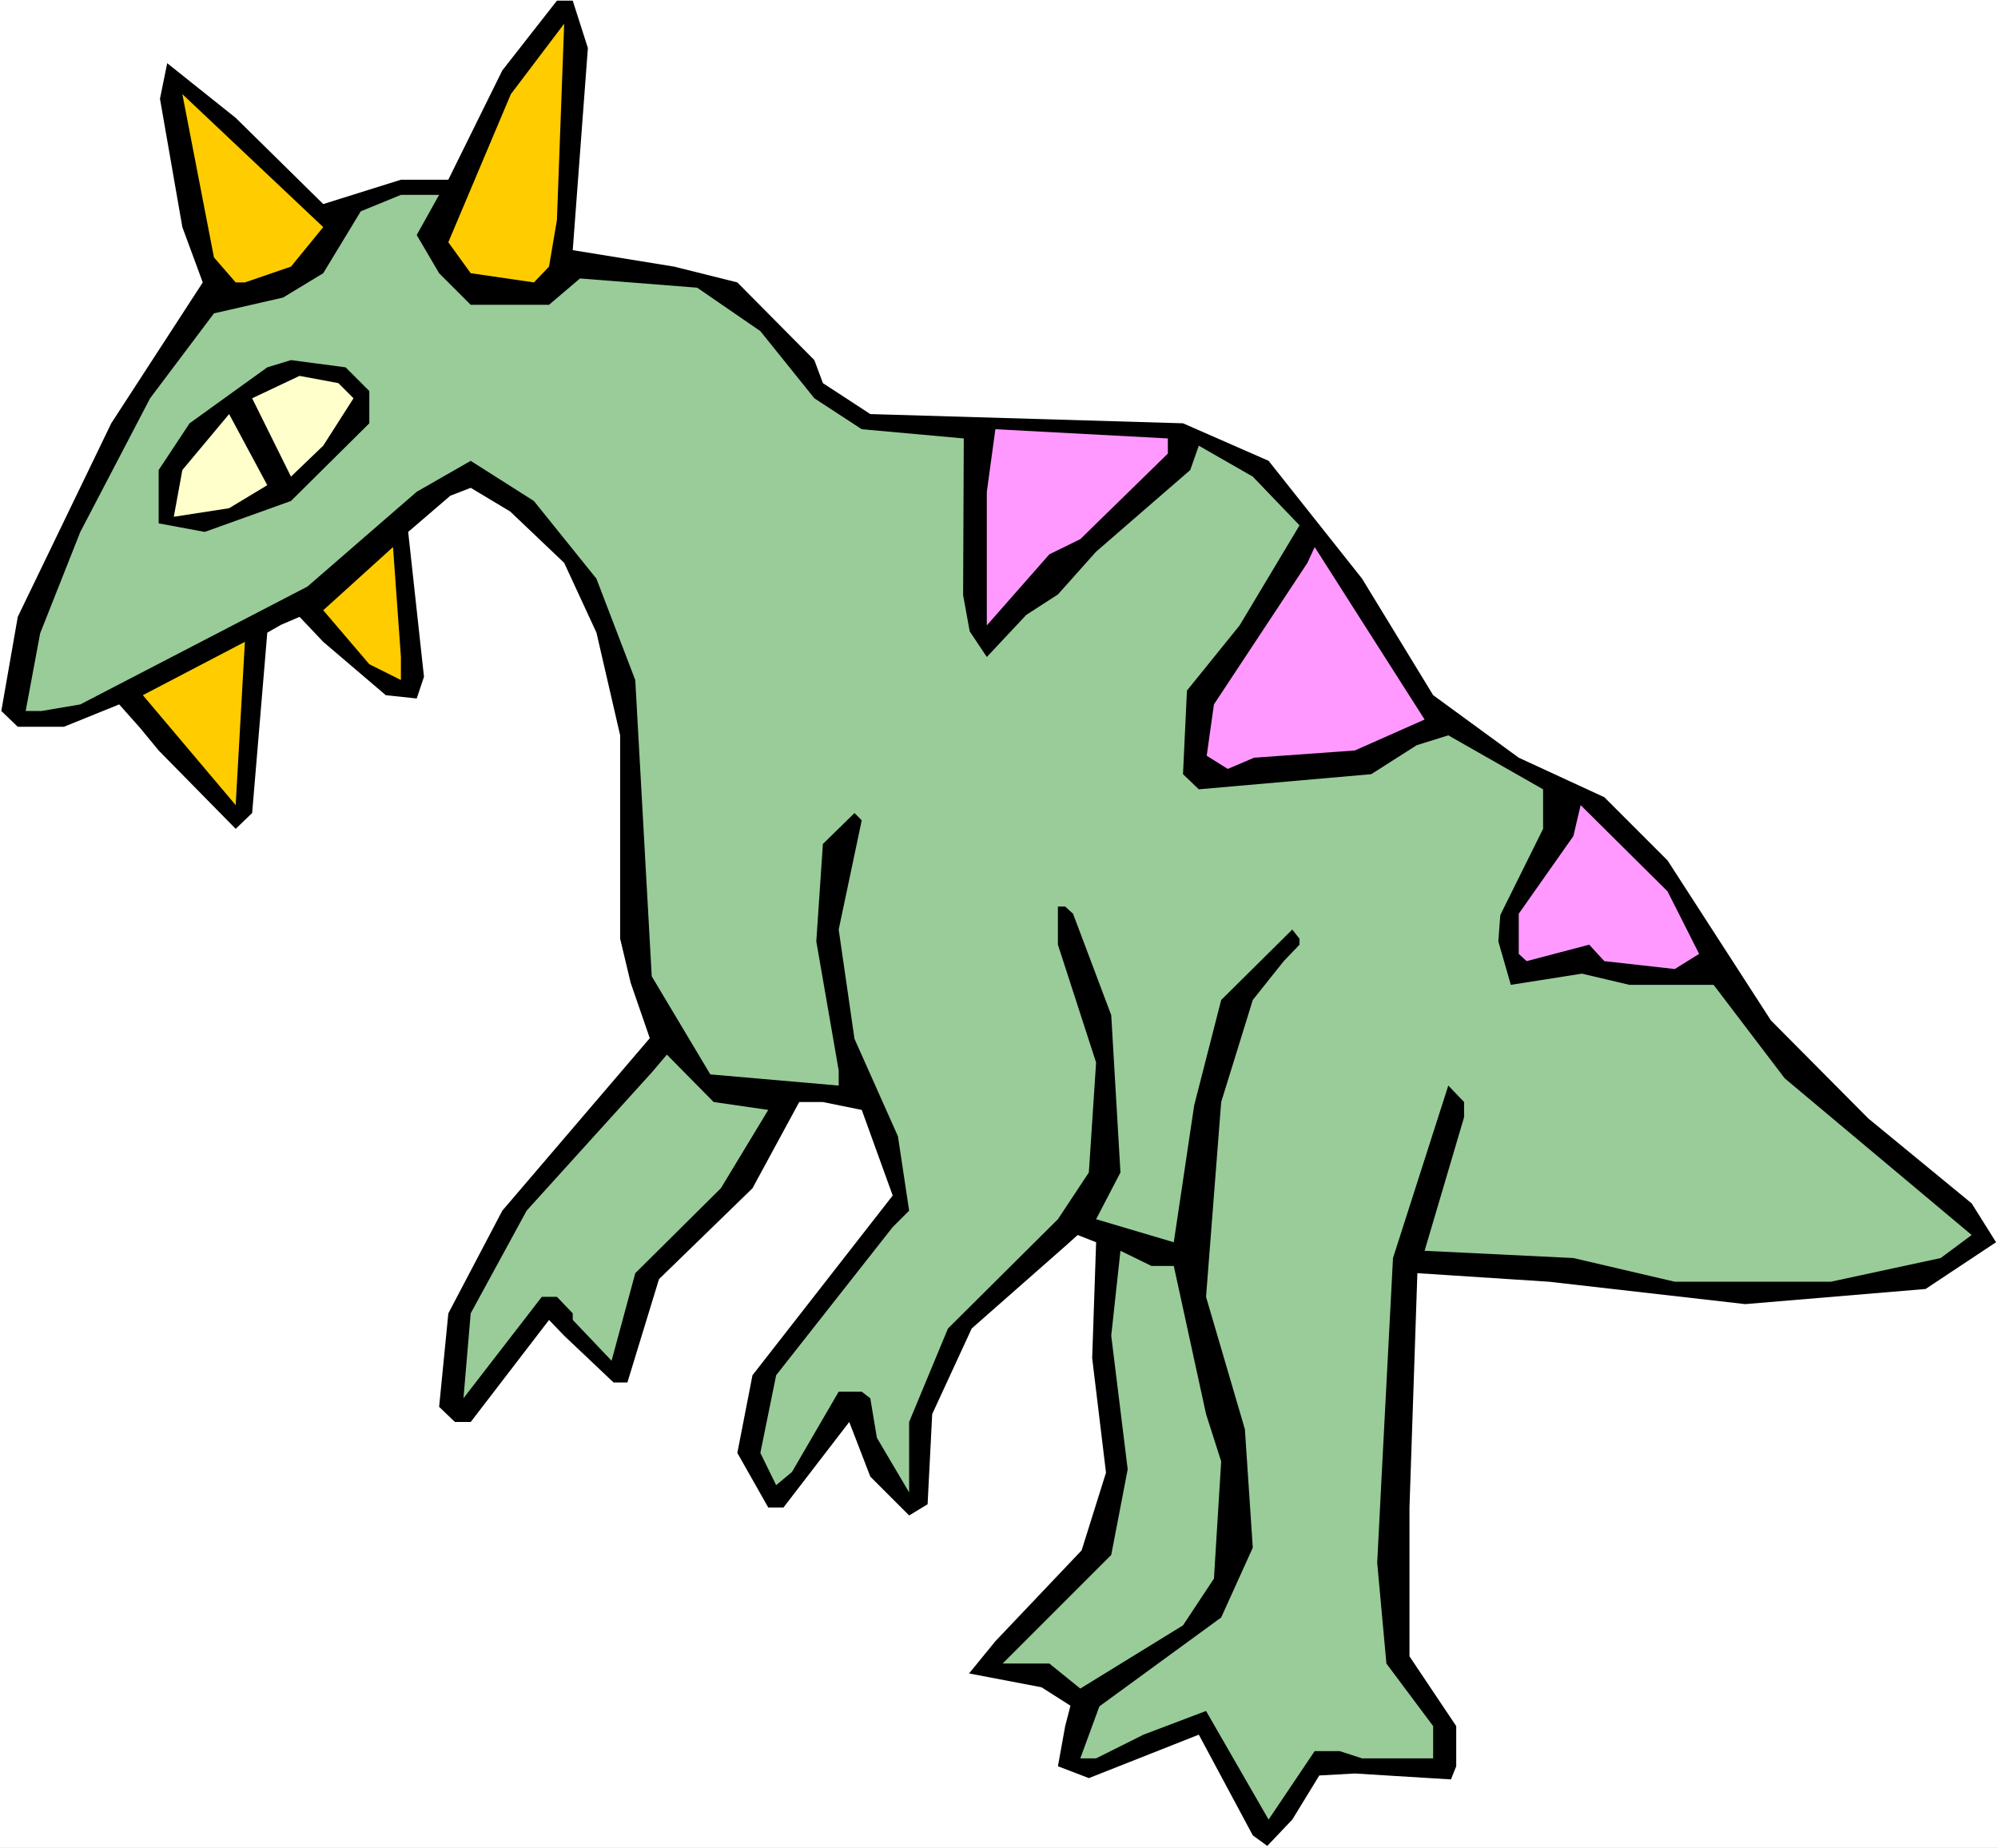<?xml version="1.0" encoding="UTF-8" standalone="no"?>
<svg
   version="1.0"
   width="129.766mm"
   height="119.999mm"
   id="svg15"
   sodipodi:docname="Creature 40.wmf"
   xmlns:inkscape="http://www.inkscape.org/namespaces/inkscape"
   xmlns:sodipodi="http://sodipodi.sourceforge.net/DTD/sodipodi-0.dtd"
   xmlns="http://www.w3.org/2000/svg"
   xmlns:svg="http://www.w3.org/2000/svg">
  <rect width="100%" height="100%" fill="#808080" stroke="none"/>
  <sodipodi:namedview
     id="namedview15"
     pagecolor="#ffffff"
     bordercolor="#000000"
     borderopacity="0.25"
     inkscape:showpageshadow="2"
     inkscape:pageopacity="0.0"
     inkscape:pagecheckerboard="0"
     inkscape:deskcolor="#d1d1d1"
     inkscape:document-units="mm" />
  <defs
     id="defs1">
    <pattern
       id="WMFhbasepattern"
       patternUnits="userSpaceOnUse"
       width="6"
       height="6"
       x="0"
       y="0" />
  </defs>
  <path
     style="fill:#ffffff;fill-opacity:1;fill-rule:evenodd;stroke:none"
     d="M 0,453.541 H 490.455 V 0 H 0 Z"
     id="path1" />
  <path
     style="fill:#000000;fill-opacity:1;fill-rule:evenodd;stroke:none"
     d="m 144.309,11.795 -3.717,49.604 24.886,4.039 15.514,3.878 18.907,19.066 2.101,5.655 11.635,7.594 76.76,2.262 21.008,9.21 22.947,28.922 17.453,28.599 21.008,15.35 21.008,9.695 15.514,15.511 25.371,39.263 23.917,24.075 25.371,20.843 5.979,9.533 -17.291,11.472 -44.278,3.716 -48.157,-5.494 -32.32,-2.1 -1.939,57.521 v 36.516 l 11.474,17.127 v 9.856 l -1.293,3.232 -23.594,-1.454 -8.726,0.485 -6.626,10.826 -6.141,6.463 -3.555,-2.585 -13.251,-24.721 -26.987,10.664 -7.595,-2.908 1.778,-9.856 1.293,-5.009 -7.11,-4.524 -17.776,-3.393 6.464,-7.917 21.17,-22.297 5.979,-19.066 -3.394,-28.114 0.97,-28.437 -4.525,-1.777 -3.07,2.747 -22.947,20.197 -9.696,21.005 -1.131,22.136 -4.525,2.747 -9.534,-9.533 -5.171,-13.411 -16.16,21.005 h -3.717 l -7.595,-13.411 3.717,-19.066 34.421,-44.11 -7.595,-21.005 -9.534,-1.939 h -5.818 l -11.474,21.166 -22.947,22.297 -7.757,25.367 h -3.394 l -12.12,-11.472 -3.717,-3.878 -19.23,25.044 h -3.878 l -3.878,-3.716 2.262,-22.944 13.251,-25.206 36.198,-42.333 -4.686,-13.572 -2.586,-10.826 v -49.927 l -5.818,-25.206 -7.918,-17.127 -13.251,-12.603 -9.696,-5.817 -5.01,1.939 -10.342,8.887 3.878,35.547 -1.778,5.332 -7.595,-0.808 -15.352,-13.088 -5.818,-6.14 -4.525,1.939 -3.394,1.939 -3.717,44.272 -4.04,3.878 -18.907,-19.227 -4.525,-5.494 -5.171,-5.817 -13.574,5.494 H 4.363 L 0.323,174.501 4.363,151.396 27.31,103.893 49.773,69.316 44.763,55.743 39.269,24.236 41.046,15.511 57.853,28.922 79.346,50.088 98.414,44.11 H 110.049 L 123.301,17.289 136.713,0.162 h 3.878 z"
     id="path2" />
  <path
     style="fill:#ffcc00;fill-opacity:1;fill-rule:evenodd;stroke:none"
     d="m 134.774,65.438 -3.717,3.878 -15.514,-2.262 -5.494,-7.594 15.352,-36.354 13.09,-17.289 -1.778,48.149 z"
     id="path3" />
  <path
     style="fill:#ffcc00;fill-opacity:1;fill-rule:evenodd;stroke:none"
     d="M 71.427,65.438 60.115,69.316 H 57.853 L 52.52,63.176 44.763,23.105 79.346,55.743 Z"
     id="path4" />
  <path
     style="fill:#99cc99;fill-opacity:1;fill-rule:evenodd;stroke:none"
     d="m 102.293,57.682 5.494,9.371 7.757,7.756 h 19.23 l 7.595,-6.463 28.765,2.262 15.514,10.664 13.251,16.481 11.635,7.594 25.048,2.262 -0.162,38.455 1.616,8.887 4.202,6.301 9.696,-10.341 7.757,-5.009 9.373,-10.502 23.109,-20.035 2.101,-5.978 13.251,7.594 11.474,11.957 -14.706,24.559 -12.928,15.996 -0.97,20.52 3.878,3.716 42.339,-3.716 11.15,-7.109 7.757,-2.424 23.27,13.249 v 9.695 l -10.504,21.166 -0.485,6.463 3.07,10.664 17.453,-2.747 11.635,2.747 h 20.685 l 17.453,22.944 45.894,38.455 -7.595,5.655 -26.987,5.817 h -38.299 l -24.886,-5.817 -36.522,-1.777 9.696,-32.8 v -3.716 l -3.878,-4.039 -13.574,42.333 -2.747,52.673 -1.131,22.136 2.262,24.721 11.474,15.35 v 7.917 h -17.453 l -5.494,-1.777 h -6.141 l -11.312,16.804 -15.352,-26.66 -15.352,5.817 -11.635,5.817 h -3.878 l 4.686,-12.764 29.896,-21.813 7.757,-17.127 -1.939,-29.084 -9.534,-32.477 3.717,-47.826 7.757,-25.044 7.595,-9.533 3.878,-4.039 v -1.454 l -1.778,-2.262 -17.453,17.289 -6.626,25.852 -5.01,33.608 -19.069,-5.655 5.979,-11.472 -2.262,-38.616 -9.373,-24.883 -1.939,-1.777 h -1.778 v 9.371 l 9.373,28.922 -1.778,26.983 -7.595,11.472 -26.987,26.821 -9.534,22.944 v 17.289 l -7.918,-13.411 -1.616,-9.694 -2.101,-1.616 h -5.656 l -11.474,19.712 -3.878,3.232 -3.878,-7.917 3.878,-19.066 28.603,-36.354 4.04,-4.039 -2.747,-18.258 -10.666,-23.913 -3.878,-26.821 5.656,-26.821 -1.778,-1.777 -7.757,7.594 -1.616,23.913 5.494,31.669 v 3.716 l -31.512,-2.747 -14.382,-24.075 -4.04,-72.709 -9.534,-24.883 -15.352,-19.066 -15.514,-9.856 -13.251,7.594 -26.826,23.267 -55.752,28.922 -9.534,1.616 H 6.302 L 9.858,155.435 19.715,130.553 36.845,97.753 52.52,76.91 69.488,73.032 79.346,67.054 88.557,51.866 98.414,47.826 h 9.373 z"
     id="path5" />
  <path
     style="fill:#000000;fill-opacity:1;fill-rule:evenodd;stroke:none"
     d="m 90.657,95.976 v 7.917 l -19.23,19.066 -21.17,7.594 -11.312,-2.1 v -13.088 l 7.595,-11.472 19.069,-13.734 5.818,-1.777 13.413,1.777 z"
     id="path6" />
  <path
     style="fill:#ffffcc;fill-opacity:1;fill-rule:evenodd;stroke:none"
     d="M 86.779,97.753 79.346,109.386 71.427,116.98 61.893,97.753 73.528,92.259 l 9.534,1.777 z"
     id="path7" />
  <path
     style="fill:#ffffcc;fill-opacity:1;fill-rule:evenodd;stroke:none"
     d="m 56.237,124.736 -13.574,2.1 2.101,-11.472 11.474,-13.734 9.373,17.45 z"
     id="path8" />
  <path
     style="fill:#ff99ff;fill-opacity:1;fill-rule:evenodd;stroke:none"
     d="m 286.678,111.325 -21.493,21.005 -7.595,3.716 -15.352,17.45 v -32.8 l 2.101,-15.35 42.339,2.262 z"
     id="path9" />
  <path
     style="fill:#ffcc00;fill-opacity:1;fill-rule:evenodd;stroke:none"
     d="M 98.414,166.907 90.657,163.029 79.346,149.78 96.475,134.269 98.414,161.252 Z"
     id="path10" />
  <path
     style="fill:#ff99ff;fill-opacity:1;fill-rule:evenodd;stroke:none"
     d="m 332.572,184.196 -24.725,1.777 -6.464,2.747 -5.171,-3.232 1.778,-12.603 22.947,-34.739 1.778,-3.878 26.987,42.333 z"
     id="path11" />
  <path
     style="fill:#ffcc00;fill-opacity:1;fill-rule:evenodd;stroke:none"
     d="m 35.067,170.623 25.048,-13.088 -2.262,40.071 z"
     id="path12" />
  <path
     style="fill:#ff99ff;fill-opacity:1;fill-rule:evenodd;stroke:none"
     d="m 417.089,234.122 -5.979,3.716 -17.291,-1.939 -3.717,-4.039 -15.352,4.039 -1.939,-1.777 v -9.856 l 13.413,-19.066 1.778,-7.594 21.331,21.166 z"
     id="path13" />
  <path
     style="fill:#99cc99;fill-opacity:1;fill-rule:evenodd;stroke:none"
     d="m 188.587,272.416 -11.635,19.227 -21.008,20.843 -5.818,21.489 -9.534,-10.018 v -1.616 l -3.878,-4.039 h -3.717 l -19.23,24.883 1.778,-20.843 13.736,-25.206 30.866,-34.092 3.555,-4.201 11.474,11.633 z"
     id="path14" />
  <path
     style="fill:#99cc99;fill-opacity:1;fill-rule:evenodd;stroke:none"
     d="m 288.132,310.709 7.918,36.354 3.717,11.633 -1.778,28.76 -7.595,11.472 -25.21,15.511 -7.595,-6.14 h -11.474 l 26.664,-26.66 4.04,-21.005 -4.04,-32.8 2.262,-20.843 7.595,3.716 z"
     id="path15" />
</svg>

